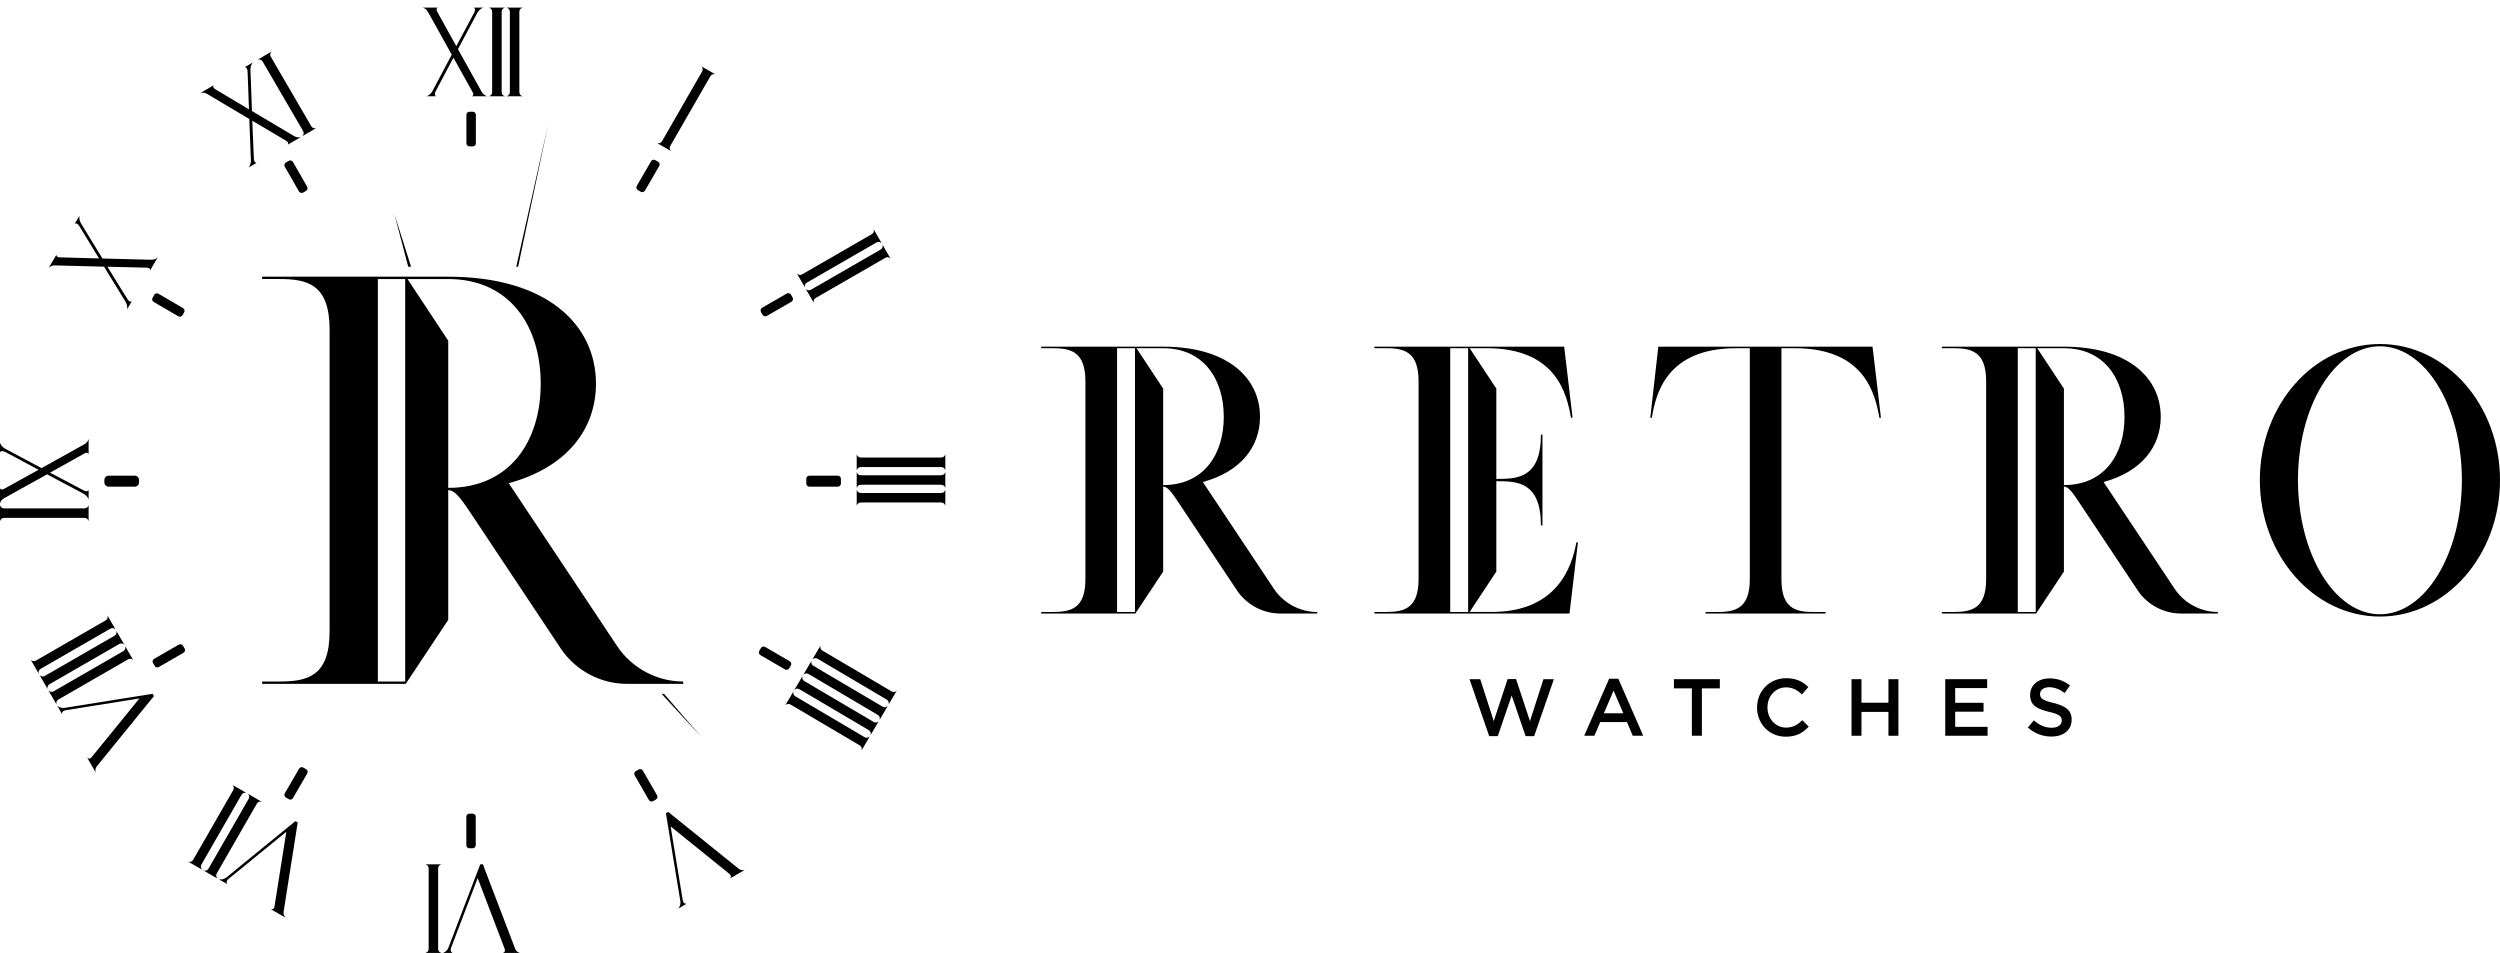 <?xml version="1.0" encoding="UTF-8"?>
<svg xmlns="http://www.w3.org/2000/svg" width="215" height="82" viewBox="0 0 215 82" fill="none">
  <g clip-path="url(#clip0_294_5961)">
    <path d="M113.277 52.632V52.763H110.097C108.621 52.763 107.212 52.009 106.394 50.796L101.509 43.453C100.854 42.469 100.46 41.846 100.033 41.846V49.156L97.64 52.763H89.543V52.632H90.493C92.066 52.632 93.346 52.369 93.346 49.811V32.797C93.346 30.207 92.068 29.945 90.493 29.945H89.543V29.813H100.033C105.573 29.813 108.361 32.502 108.361 35.846C108.361 38.403 106.721 40.566 103.444 41.452L109.574 50.664C110.392 51.877 111.804 52.632 113.277 52.632ZM97.608 29.947H96.067V52.632H97.608V29.947ZM105.245 35.848C105.245 32.603 103.509 29.947 100.033 29.947H97.739L100.033 33.422V41.717C103.509 41.717 105.245 39.095 105.245 35.848Z" fill="black"></path>
    <path d="M135.699 46.664L134.977 52.761H118.194V52.63H119.144C120.717 52.63 121.997 52.367 121.997 49.809V32.795C121.997 30.206 120.719 29.943 119.144 29.943H118.194V29.811H134.519L135.24 35.908L135.109 35.941C134.749 33.941 133.896 29.943 127.831 29.943H126.39L128.684 33.418V41.187C130.455 41.187 132.519 41.155 132.519 37.384H132.651V45.186H132.519C132.519 41.415 130.453 41.383 128.684 41.383V49.152L126.39 52.627H128.292C133.997 52.627 135.21 48.629 135.57 46.627L135.701 46.66L135.699 46.664ZM126.258 29.945H124.718V52.63H126.258V29.945Z" fill="black"></path>
    <path d="M161.762 35.913L161.631 35.945C161.271 33.946 160.418 29.947 154.353 29.947H153.204V49.813C153.204 52.371 154.45 52.634 156.025 52.634H157.007V52.765H146.681V52.634H147.631C149.203 52.634 150.483 52.371 150.483 49.813V29.947H149.303C143.27 29.947 142.384 33.946 142.057 35.945L141.926 35.913L142.615 29.815H161.038L161.76 35.913H161.762Z" fill="black"></path>
    <path d="M190.74 52.632V52.763H187.56C186.084 52.763 184.675 52.009 183.857 50.796L178.972 43.453C178.317 42.469 177.923 41.846 177.497 41.846V49.156L175.103 52.763H167.006V52.632H167.956C169.529 52.632 170.809 52.369 170.809 49.811V32.797C170.809 30.207 169.531 29.945 167.956 29.945H167.006V29.813H177.497C183.036 29.813 185.824 32.502 185.824 35.846C185.824 38.403 184.184 40.566 180.907 41.452L187.037 50.664C187.855 51.877 189.267 52.632 190.74 52.632ZM175.071 29.947H173.53V52.632H175.071V29.947ZM182.708 35.848C182.708 32.603 180.972 29.947 177.497 29.947H175.202L177.497 33.422V41.717C180.972 41.717 182.708 39.095 182.708 35.848Z" fill="black"></path>
    <path d="M215 41.288C215 47.745 210.379 53.024 204.673 53.024C198.968 53.024 194.347 47.745 194.347 41.288C194.347 34.831 198.968 29.585 204.673 29.585C210.379 29.585 215 34.829 215 41.288ZM211.721 41.288C211.721 34.928 208.573 29.781 204.673 29.781C200.774 29.781 197.626 34.928 197.626 41.288C197.626 47.648 200.774 52.828 204.673 52.828C208.573 52.828 211.721 47.648 211.721 41.288Z" fill="black"></path>
    <path d="M126.377 58.41H127.301L128.462 62.017L129.658 58.397H130.38L131.576 62.017L132.737 58.41H133.633L131.937 63.309H131.201L130.005 59.815L128.809 63.309H128.072L126.377 58.41Z" fill="black"></path>
    <path d="M138.384 58.373H139.177L141.316 63.273H140.413L139.92 62.099H137.619L137.119 63.273H136.244L138.384 58.373ZM139.608 61.34L138.767 59.395L137.934 61.34H139.608Z" fill="black"></path>
    <path d="M145.5 59.201H143.958V58.408H147.905V59.201H146.362V63.273H145.5V59.201Z" fill="black"></path>
    <path d="M151.106 60.856V60.843C151.106 59.459 152.143 58.326 153.614 58.326C154.51 58.326 155.053 58.639 155.519 59.085L154.969 59.718C154.579 59.356 154.163 59.113 153.608 59.113C152.677 59.113 152.002 59.877 152.002 60.83V60.843C152.002 61.795 152.677 62.573 153.608 62.573C154.204 62.573 154.588 62.329 155.004 61.939L155.553 62.495C155.047 63.023 154.491 63.357 153.58 63.357C152.162 63.357 151.106 62.252 151.106 60.856Z" fill="black"></path>
    <path d="M159.231 58.41H160.086V60.433H162.406V58.41H163.262V63.275H162.406V61.224H160.086V63.275H159.231V58.41Z" fill="black"></path>
    <path d="M167.291 58.41H170.897V59.175H168.146V60.44H170.585V61.205H168.146V62.51H170.932V63.275H167.291V58.41Z" fill="black"></path>
    <path d="M174.398 62.564L174.913 61.952C175.379 62.355 175.844 62.586 176.449 62.586C176.977 62.586 177.311 62.342 177.311 61.974V61.961C177.311 61.614 177.117 61.427 176.212 61.218C175.176 60.968 174.592 60.662 174.592 59.765V59.752C174.592 58.919 175.288 58.341 176.253 58.341C176.962 58.341 177.525 58.557 178.018 58.953L177.559 59.599C177.122 59.272 176.684 59.1 176.238 59.1C175.738 59.1 175.445 59.356 175.445 59.677V59.69C175.445 60.065 175.667 60.233 176.598 60.455C177.626 60.705 178.162 61.073 178.162 61.879V61.892C178.162 62.803 177.447 63.344 176.426 63.344C175.682 63.344 174.98 63.088 174.396 62.566L174.398 62.564Z" fill="black"></path>
    <path d="M58.755 58.611V58.811H53.903C51.652 58.811 49.502 57.66 48.252 55.81L40.8 44.606C39.8 43.105 39.199 42.154 38.548 42.154V53.308L34.896 58.811H22.543V58.611H23.992C26.393 58.611 28.345 58.21 28.345 54.308V28.348C28.345 24.397 26.395 23.996 23.992 23.996H22.543V23.796H38.548C47.003 23.796 51.253 27.898 51.253 33C51.253 36.902 48.752 40.202 43.751 41.553L53.104 55.609C54.354 57.46 56.506 58.611 58.755 58.611ZM34.847 23.998H32.496V58.613H34.847V23.998ZM46.501 33.002C46.501 28.051 43.85 23.998 38.548 23.998H35.047L38.548 29.301V41.956C43.85 41.956 46.501 37.955 46.501 33.002Z" fill="black"></path>
    <path d="M8.976 41.275V41.282C8.976 41.351 8.976 41.42 8.976 41.486C8.976 41.689 9.141 41.853 9.344 41.853H11.589C11.794 41.853 11.957 41.687 11.955 41.484C11.955 41.418 11.955 41.351 11.955 41.282V41.278C11.955 41.073 11.791 40.907 11.589 40.907H9.344C9.141 40.907 8.978 41.071 8.978 41.273L8.976 41.275Z" fill="black"></path>
    <path d="M72.318 41.592C72.318 41.489 72.318 41.385 72.318 41.282C72.318 41.245 72.318 41.208 72.318 41.172C72.318 41.027 72.2 40.909 72.055 40.909H69.603C69.457 40.909 69.341 41.027 69.341 41.174C69.341 41.211 69.341 41.247 69.341 41.282C69.341 41.383 69.341 41.484 69.341 41.585C69.341 41.732 69.457 41.853 69.603 41.853H72.055C72.2 41.853 72.318 41.736 72.318 41.592Z" fill="black"></path>
    <path d="M65.443 26.831C65.49 26.911 65.538 26.993 65.583 27.073C65.656 27.2 65.818 27.245 65.945 27.172L68.069 25.946C68.194 25.873 68.24 25.713 68.166 25.588C68.119 25.504 68.069 25.42 68.022 25.338C67.949 25.213 67.789 25.172 67.664 25.244L65.54 26.469C65.413 26.543 65.372 26.704 65.445 26.831H65.443Z" fill="black"></path>
    <path d="M15.879 55.775C15.831 55.695 15.784 55.613 15.739 55.534C15.665 55.407 15.504 55.364 15.379 55.435L13.255 56.66C13.13 56.734 13.084 56.893 13.158 57.018C13.205 57.102 13.255 57.186 13.302 57.268C13.375 57.393 13.535 57.434 13.659 57.363L15.784 56.137C15.911 56.064 15.952 55.9 15.879 55.775Z" fill="black"></path>
    <path d="M54.862 16.35C54.944 16.397 55.024 16.443 55.104 16.49C55.231 16.563 55.392 16.522 55.465 16.395L56.696 14.273C56.769 14.148 56.726 13.986 56.601 13.913C56.517 13.864 56.435 13.816 56.351 13.769C56.226 13.698 56.067 13.741 55.993 13.866L54.763 15.988C54.69 16.115 54.735 16.277 54.862 16.35Z" fill="black"></path>
    <path d="M26.326 66.151C26.244 66.104 26.164 66.058 26.084 66.011C25.957 65.936 25.796 65.979 25.723 66.106L24.492 68.228C24.419 68.353 24.462 68.515 24.585 68.588C24.667 68.637 24.751 68.685 24.835 68.732C24.96 68.805 25.122 68.76 25.195 68.635L26.425 66.513C26.498 66.386 26.455 66.224 26.328 66.153L26.326 66.151Z" fill="black"></path>
    <path d="M40.649 12.588H40.66C40.806 12.588 40.925 12.47 40.925 12.325V9.873C40.925 9.729 40.808 9.611 40.662 9.611H40.649C40.556 9.611 40.464 9.611 40.371 9.611C40.227 9.611 40.11 9.729 40.11 9.873V12.325C40.11 12.472 40.231 12.59 40.377 12.588C40.468 12.588 40.556 12.588 40.647 12.588H40.649Z" fill="black"></path>
    <path d="M40.649 69.975C40.556 69.975 40.464 69.975 40.371 69.975C40.224 69.975 40.104 70.092 40.104 70.238V72.69C40.104 72.834 40.22 72.953 40.362 72.953C40.457 72.953 40.552 72.953 40.647 72.953H40.651C40.795 72.953 40.914 72.834 40.914 72.69V70.238C40.914 70.092 40.795 69.975 40.649 69.975Z" fill="black"></path>
    <path d="M26.078 16.559C26.158 16.511 26.24 16.464 26.319 16.416C26.446 16.343 26.489 16.184 26.416 16.057L25.195 13.93C25.121 13.803 24.96 13.76 24.835 13.833C24.751 13.881 24.669 13.93 24.585 13.978C24.46 14.051 24.419 14.21 24.49 14.335L25.712 16.462C25.785 16.589 25.949 16.632 26.076 16.557L26.078 16.559Z" fill="black"></path>
    <path d="M55.287 66.272C55.214 66.145 55.052 66.102 54.927 66.175C54.845 66.222 54.765 66.267 54.684 66.313C54.556 66.384 54.509 66.548 54.582 66.675L55.804 68.801C55.875 68.926 56.036 68.971 56.161 68.9C56.245 68.853 56.33 68.805 56.411 68.758C56.536 68.685 56.579 68.523 56.508 68.398L55.287 66.274V66.272Z" fill="black"></path>
    <path d="M67.869 57.482C67.919 57.4 67.968 57.316 68.016 57.232C68.089 57.107 68.046 56.945 67.921 56.872L65.801 55.637C65.676 55.564 65.514 55.607 65.441 55.732C65.394 55.812 65.346 55.894 65.299 55.973C65.223 56.1 65.264 56.262 65.391 56.337L67.511 57.572C67.636 57.645 67.796 57.604 67.869 57.479V57.482Z" fill="black"></path>
    <path d="M13.263 25.36C13.213 25.444 13.166 25.526 13.119 25.61C13.048 25.735 13.091 25.894 13.216 25.968L15.336 27.202C15.463 27.275 15.624 27.232 15.698 27.103C15.743 27.021 15.79 26.941 15.838 26.86C15.911 26.732 15.87 26.571 15.743 26.498L13.623 25.263C13.498 25.19 13.336 25.233 13.263 25.358V25.36Z" fill="black"></path>
    <path d="M36.801 1.023C36.814 1.023 37.85 2.912 38.85 4.705C38.02 6.278 37.217 7.777 37.191 7.827C36.995 8.193 36.691 8.277 36.691 8.277H37.495C37.495 8.277 37.288 8.191 37.482 7.827C37.505 7.766 38.225 6.424 38.994 4.961C39.86 6.51 40.64 7.911 40.64 7.911C40.81 8.227 40.58 8.277 40.58 8.277H41.909C41.909 8.277 41.616 8.227 41.433 7.911C41.433 7.898 40.384 6.021 39.384 4.229C40.224 2.669 41.017 1.18 41.043 1.12C41.239 0.753 41.556 0.656 41.556 0.656H40.752C40.752 0.656 40.959 0.743 40.765 1.12C40.742 1.156 40.033 2.496 39.242 3.972C38.389 2.436 37.609 1.033 37.609 1.021C37.439 0.704 37.669 0.654 37.669 0.654H36.34C36.34 0.654 36.633 0.704 36.803 1.021L36.801 1.023Z" fill="black"></path>
    <path d="M42.032 8.277H43.435C43.435 8.277 43.142 8.227 43.142 7.911V1.023C43.142 0.706 43.435 0.656 43.435 0.656H42.032C42.032 0.656 42.325 0.706 42.325 1.023V7.911C42.325 8.227 42.032 8.277 42.032 8.277Z" fill="black"></path>
    <path d="M43.555 8.277H44.958C44.958 8.277 44.665 8.227 44.665 7.911V1.023C44.665 0.706 44.958 0.656 44.958 0.656H43.555C43.555 0.656 43.848 0.706 43.848 1.023V7.911C43.848 8.227 43.555 8.277 43.555 8.277Z" fill="black"></path>
    <path d="M44.301 81.586C44.301 81.573 41.668 74.698 41.668 74.698C41.545 74.381 41.535 74.332 41.535 74.332H41.302C41.302 74.332 38.606 81.366 38.57 81.489C38.423 81.855 38.094 81.952 38.094 81.952H38.923C38.923 81.952 38.656 81.866 38.8 81.489C38.824 81.416 40.423 77.234 41.08 75.515C41.776 77.331 43.385 81.562 43.396 81.586C43.519 81.903 43.236 81.952 43.236 81.952H44.723C44.723 81.952 44.419 81.903 44.297 81.586H44.301Z" fill="black"></path>
    <path d="M37.973 74.332H36.571C36.571 74.332 36.864 74.381 36.864 74.698V81.586C36.864 81.903 36.571 81.952 36.571 81.952H37.973C37.973 81.952 37.68 81.903 37.68 81.586V74.698C37.68 74.381 37.973 74.332 37.973 74.332Z" fill="black"></path>
    <path d="M80.932 39.349H74.044C73.727 39.349 73.677 39.056 73.677 39.056V40.459C73.677 40.459 73.727 40.166 74.044 40.166H80.932C81.248 40.166 81.298 40.459 81.298 40.459V39.056C81.298 39.056 81.248 39.349 80.932 39.349Z" fill="black"></path>
    <path d="M80.932 40.872H74.044C73.727 40.872 73.677 40.579 73.677 40.579V41.982C73.677 41.982 73.727 41.689 74.044 41.689H80.932C81.248 41.689 81.298 41.982 81.298 41.982V40.579C81.298 40.579 81.248 40.872 80.932 40.872Z" fill="black"></path>
    <path d="M80.932 42.398H74.044C73.727 42.398 73.677 42.105 73.677 42.105V43.507C73.677 43.507 73.727 43.214 74.044 43.214H80.932C81.248 43.214 81.298 43.507 81.298 43.507V42.105C81.298 42.105 81.248 42.398 80.932 42.398Z" fill="black"></path>
    <path d="M7.62 44.83V43.428C7.62 43.428 7.571 43.721 7.254 43.721H0.366C0.05 43.721 0 43.428 0 43.428V44.83C0 44.83 0.05 44.537 0.366 44.537H7.254C7.571 44.537 7.62 44.83 7.62 44.83Z" fill="black"></path>
    <path d="M0.366 42.842C0.366 42.829 2.256 41.792 4.048 40.793C5.621 41.622 7.121 42.426 7.17 42.452C7.536 42.648 7.62 42.952 7.62 42.952V42.148C7.62 42.148 7.534 42.355 7.17 42.161C7.11 42.137 5.768 41.418 4.305 40.648C5.854 39.782 7.254 39.002 7.254 39.002C7.571 38.832 7.62 39.063 7.62 39.063V37.733C7.62 37.733 7.571 38.026 7.254 38.209C7.241 38.209 5.365 39.259 3.572 40.258C2.012 39.418 0.524 38.625 0.463 38.599C0.097 38.403 -4.27626e-05 38.087 -4.27626e-05 38.087V38.89C-4.27626e-05 38.89 0.086 38.684 0.463 38.877C0.5 38.901 1.84 39.61 3.316 40.401C1.78 41.254 0.377 42.034 0.364 42.034C0.047 42.204 -0.002 41.974 -0.002 41.974V43.303C-0.002 43.303 0.047 43.01 0.364 42.84L0.366 42.842Z" fill="black"></path>
    <path d="M76.666 59.455L70.732 55.954C70.459 55.792 70.566 55.517 70.566 55.517L70.418 55.769L70.002 56.473L69.853 56.725C69.853 56.725 70.045 56.499 70.317 56.658C70.338 56.671 76.228 60.147 76.25 60.16C76.524 60.321 76.416 60.597 76.416 60.597L76.564 60.345L76.98 59.64L77.129 59.388C77.129 59.388 76.937 59.614 76.666 59.455Z" fill="black"></path>
    <path d="M75.892 60.767L69.959 57.266C69.685 57.104 69.793 56.829 69.793 56.829L69.644 57.081L69.228 57.785L69.08 58.037C69.08 58.037 69.272 57.811 69.543 57.971C69.565 57.983 75.455 61.459 75.477 61.472C75.75 61.633 75.642 61.909 75.642 61.909L75.791 61.657L76.207 60.952L76.356 60.7C76.356 60.7 76.164 60.926 75.892 60.767Z" fill="black"></path>
    <path d="M75.117 62.079L69.183 58.578C68.91 58.416 69.017 58.141 69.017 58.141L68.869 58.393L68.453 59.097L68.304 59.349C68.304 59.349 68.496 59.123 68.767 59.282C68.789 59.295 74.679 62.771 74.701 62.784C74.975 62.945 74.867 63.221 74.867 63.221L75.016 62.969L75.431 62.264L75.58 62.012C75.58 62.012 75.388 62.239 75.117 62.079Z" fill="black"></path>
    <path d="M74.343 63.391L68.41 59.89C68.136 59.729 68.244 59.453 68.244 59.453L68.095 59.705L67.679 60.41L67.531 60.662C67.531 60.662 67.722 60.435 67.994 60.595C68.016 60.608 73.906 64.083 73.927 64.096C74.201 64.257 74.093 64.533 74.093 64.533L74.242 64.281L74.658 63.577L74.806 63.325C74.806 63.325 74.615 63.551 74.343 63.391Z" fill="black"></path>
    <path d="M4.735 22.826C4.735 22.826 6.896 22.884 8.947 22.934C9.88 24.446 10.764 25.903 10.794 25.948C11.009 26.301 10.928 26.607 10.928 26.607L11.063 26.377L11.205 26.136L11.335 25.916C11.335 25.916 11.156 26.052 10.94 25.696C10.899 25.644 10.111 24.343 9.241 22.938C11.014 22.979 12.619 23.02 12.619 23.02C12.979 23.035 12.903 23.259 12.903 23.259L13.039 23.029L13.442 22.346L13.578 22.115C13.578 22.115 13.386 22.341 13.022 22.339C13.011 22.333 10.861 22.281 8.81 22.232C7.894 20.715 7.015 19.276 6.974 19.224C6.759 18.87 6.836 18.547 6.836 18.547L6.7 18.778L6.558 19.019L6.429 19.239C6.429 19.239 6.608 19.103 6.834 19.463C6.853 19.502 7.648 20.792 8.517 22.225C6.761 22.18 5.156 22.139 5.145 22.133C4.785 22.117 4.86 21.893 4.86 21.893L4.725 22.124L4.322 22.807L4.186 23.037C4.186 23.037 4.378 22.811 4.738 22.824L4.735 22.826Z" fill="black"></path>
    <path d="M69.084 24.479L69.231 24.733C69.231 24.733 69.127 24.455 69.401 24.298C69.422 24.285 75.347 20.87 75.369 20.857C75.642 20.7 75.832 20.928 75.832 20.928L75.685 20.674L75.278 19.967L75.132 19.713C75.132 19.713 75.235 19.991 74.962 20.148C74.951 20.155 68.993 23.589 68.993 23.589C68.72 23.746 68.53 23.518 68.53 23.518L68.677 23.772L69.084 24.479Z" fill="black"></path>
    <path d="M75.722 21.469L69.754 24.91C69.481 25.067 69.291 24.838 69.291 24.838L69.438 25.093L69.845 25.799L69.991 26.054C69.991 26.054 69.888 25.776 70.161 25.619C70.183 25.605 76.108 22.191 76.129 22.178C76.403 22.018 76.593 22.249 76.593 22.249L76.446 21.995L76.039 21.288L75.892 21.034C75.892 21.034 75.996 21.312 75.722 21.471V21.469Z" fill="black"></path>
    <path d="M5.561 60.875C5.171 60.931 4.921 60.694 4.921 60.694L5.335 61.411C5.335 61.411 5.274 61.135 5.675 61.075C5.75 61.06 10.171 60.355 11.99 60.067C10.764 61.577 7.903 65.085 7.888 65.106C7.674 65.371 7.491 65.151 7.491 65.151L7.638 65.406L8.088 66.188L8.235 66.442C8.235 66.442 8.125 66.153 8.338 65.89C8.349 65.884 12.989 60.168 12.989 60.168C13.203 59.903 13.239 59.869 13.239 59.869L13.123 59.668C13.123 59.668 5.684 60.847 5.559 60.877L5.561 60.875Z" fill="black"></path>
    <path d="M5.033 60.153L11.001 56.712C11.274 56.555 11.464 56.783 11.464 56.783L11.318 56.529L10.91 55.823L10.764 55.568C10.764 55.568 10.867 55.846 10.594 56.004C10.572 56.017 4.647 59.431 4.626 59.444C4.352 59.604 4.162 59.373 4.162 59.373L4.309 59.627L4.716 60.334L4.863 60.588C4.863 60.588 4.759 60.31 5.033 60.151V60.153Z" fill="black"></path>
    <path d="M4.272 58.832L10.24 55.392C10.514 55.234 10.704 55.463 10.704 55.463L10.557 55.209L10.15 54.502L10.003 54.248C10.003 54.248 10.107 54.526 9.833 54.683C9.812 54.696 3.887 58.111 3.865 58.123C3.591 58.283 3.402 58.052 3.402 58.052L3.548 58.307L3.956 59.013L4.102 59.268C4.102 59.268 3.999 58.99 4.272 58.832Z" fill="black"></path>
    <path d="M3.51 57.511L9.478 54.071C9.751 53.913 9.941 54.142 9.941 54.142L9.794 53.888L9.387 53.181L9.241 52.927C9.241 52.927 9.344 53.205 9.07 53.362C9.049 53.375 3.124 56.79 3.102 56.803C2.829 56.96 2.639 56.732 2.639 56.732L2.786 56.986L3.193 57.693L3.339 57.947C3.339 57.947 3.236 57.669 3.51 57.511Z" fill="black"></path>
    <path d="M63.51 74.698L57.769 70.07C57.504 69.857 57.469 69.823 57.469 69.823L57.269 69.939C57.269 69.939 58.48 77.374 58.51 77.499C58.568 77.889 58.331 78.139 58.331 78.139L59.048 77.721C59.048 77.721 58.773 77.781 58.71 77.383C58.695 77.307 57.971 72.888 57.674 71.072C59.188 72.292 62.709 75.14 62.73 75.155C62.995 75.368 62.778 75.551 62.778 75.551L63.03 75.405L63.81 74.95L64.062 74.804C64.062 74.804 63.773 74.916 63.508 74.703L63.51 74.698Z" fill="black"></path>
    <path d="M17.818 8.081C17.818 8.081 19.675 9.186 21.439 10.233C21.515 12.011 21.573 13.71 21.577 13.764C21.592 14.178 21.373 14.406 21.373 14.406L21.605 14.271L21.847 14.131L22.069 14.001C22.069 14.001 21.847 14.031 21.832 13.618C21.823 13.553 21.769 12.032 21.696 10.382C23.223 11.284 24.602 12.103 24.602 12.103C24.908 12.291 24.734 12.45 24.734 12.45L24.966 12.314L25.651 11.916L25.884 11.78C25.884 11.78 25.606 11.886 25.29 11.703C25.283 11.692 23.432 10.597 21.668 9.55C21.61 7.779 21.547 6.094 21.536 6.03C21.521 5.616 21.745 5.373 21.745 5.373L21.513 5.508L21.271 5.648L21.049 5.778C21.049 5.778 21.271 5.747 21.293 6.172C21.291 6.215 21.353 7.73 21.412 9.404C19.901 8.505 18.52 7.686 18.516 7.676C18.208 7.488 18.384 7.329 18.384 7.329L18.152 7.465L17.467 7.863L17.234 7.999C17.234 7.999 17.512 7.893 17.818 8.083V8.081Z" fill="black"></path>
    <path d="M22.592 5.302L26.059 11.254C26.218 11.528 25.99 11.718 25.99 11.718L26.242 11.571L26.949 11.16L27.201 11.013C27.201 11.013 26.923 11.119 26.763 10.845C26.75 10.823 23.31 4.914 23.297 4.892C23.137 4.619 23.366 4.429 23.366 4.429L23.113 4.575L22.407 4.987L22.155 5.133C22.155 5.133 22.433 5.028 22.592 5.302Z" fill="black"></path>
    <path d="M57.469 12.855L57.723 13.002C57.723 13.002 57.495 12.814 57.652 12.539C57.665 12.517 61.074 6.588 61.087 6.566C61.244 6.29 61.522 6.396 61.522 6.396L61.268 6.25L60.559 5.842L60.304 5.696C60.304 5.696 60.533 5.883 60.376 6.159C60.369 6.17 56.941 12.131 56.941 12.131C56.784 12.407 56.506 12.302 56.506 12.302L56.76 12.448L57.469 12.855Z" fill="black"></path>
    <path d="M19.47 75.459C19.16 75.702 18.826 75.622 18.826 75.622L19.546 76.036C19.546 76.036 19.356 75.829 19.671 75.573C19.729 75.521 23.197 72.692 24.626 71.531C24.322 73.453 23.609 77.921 23.607 77.949C23.555 78.285 23.288 78.188 23.288 78.188L23.542 78.335L24.324 78.785L24.578 78.932C24.578 78.932 24.339 78.738 24.391 78.402C24.398 78.391 25.541 71.117 25.541 71.117C25.593 70.781 25.608 70.734 25.608 70.734L25.408 70.617C25.408 70.617 19.565 75.372 19.472 75.461L19.47 75.459Z" fill="black"></path>
    <path d="M18.649 75.099L22.084 69.126C22.241 68.851 22.519 68.956 22.519 68.956L22.265 68.81L21.556 68.403L21.302 68.256C21.302 68.256 21.53 68.444 21.373 68.719C21.36 68.741 17.951 74.67 17.938 74.692C17.781 74.967 17.503 74.864 17.503 74.864L17.757 75.01L18.466 75.418L18.721 75.564C18.721 75.564 18.492 75.377 18.649 75.101V75.099Z" fill="black"></path>
    <path d="M17.329 74.338L20.763 68.366C20.92 68.09 21.198 68.196 21.198 68.196L20.944 68.049L20.235 67.642L19.981 67.496C19.981 67.496 20.209 67.683 20.052 67.959C20.039 67.98 16.631 73.91 16.618 73.931C16.46 74.207 16.182 74.101 16.182 74.101L16.437 74.248L17.145 74.655L17.4 74.802C17.4 74.802 17.171 74.614 17.329 74.338Z" fill="black"></path>
    <path d="M33.903 18.364L35.105 22.938H35.351L33.903 18.364Z" fill="black"></path>
    <path d="M47.149 10.668L44.398 22.938H44.559L47.149 10.668Z" fill="black"></path>
    <path d="M60.285 63.342L57.105 59.67H56.894L60.285 63.342Z" fill="black"></path>
  </g>
  <defs>
    <clipPath id="clip0_294_5961">
      <rect width="215" height="81.296" fill="white" transform="translate(0 0.656)"></rect>
    </clipPath>
  </defs>
</svg>
